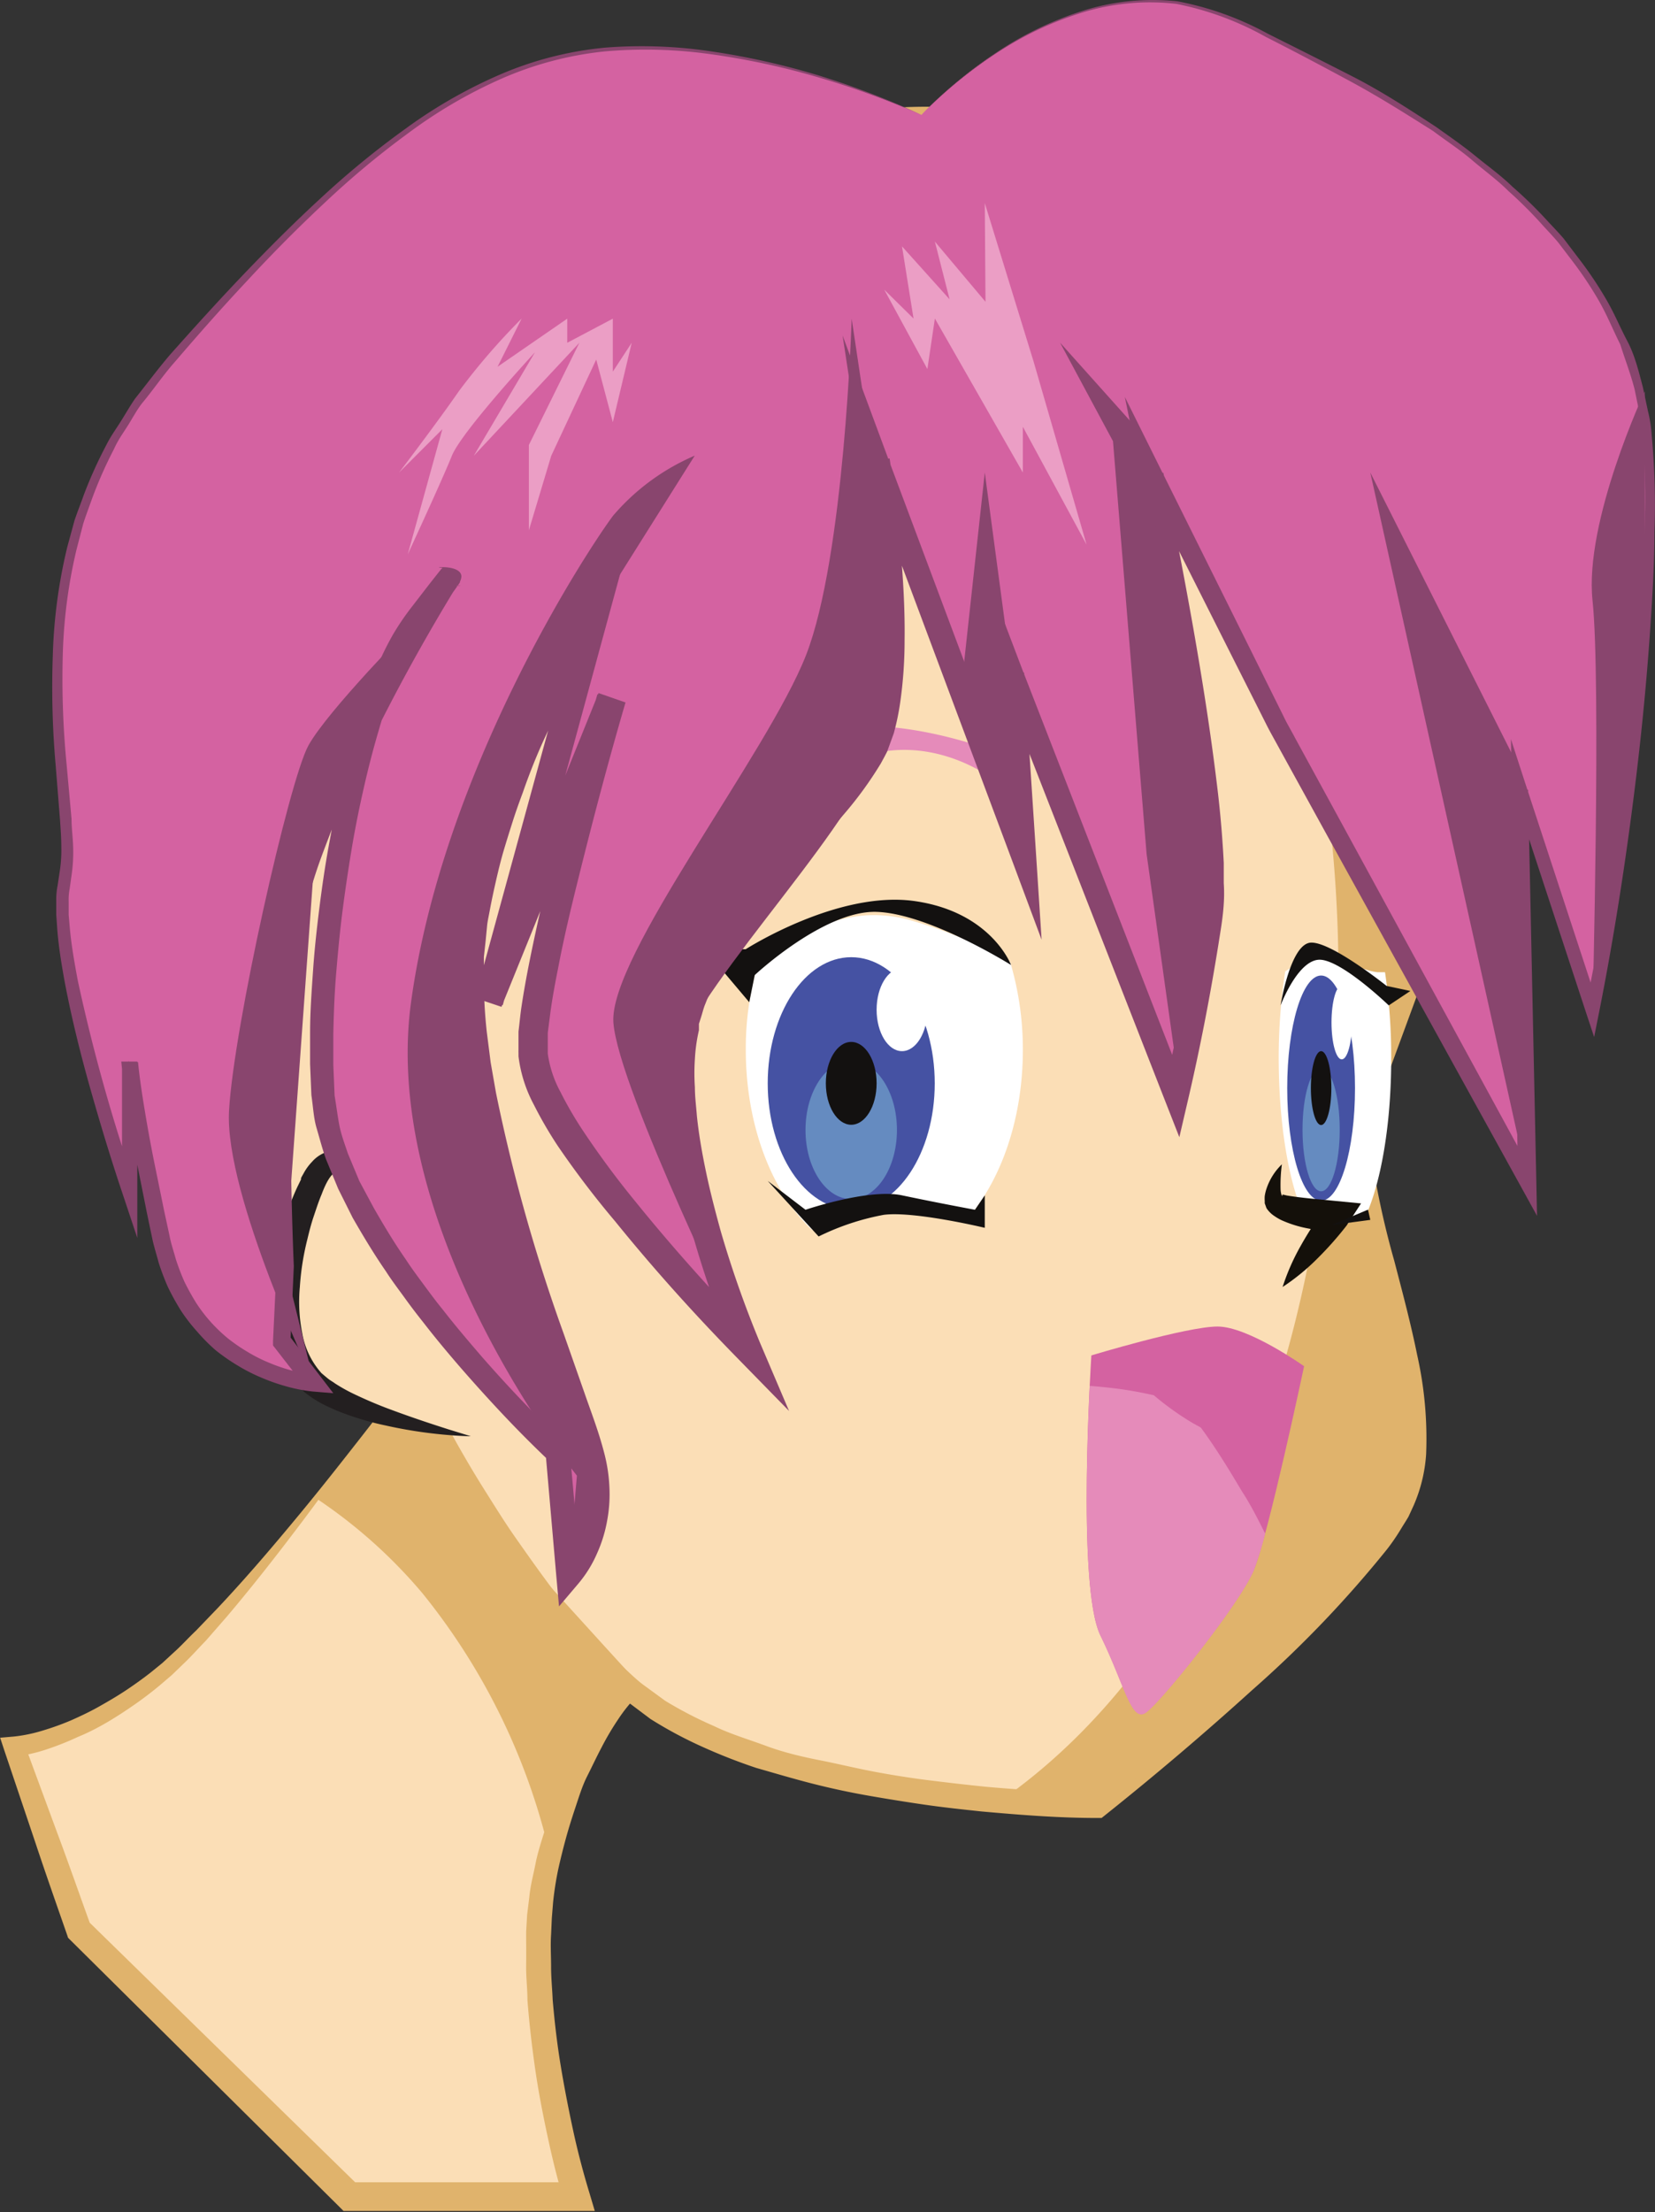 <svg xmlns="http://www.w3.org/2000/svg" id="Layer_1" data-name="Layer 1" viewBox="0 0 114.75 153.28"><rect x="0" y="0" width="114.75" height="153.28" fill="#333333" stroke="none"/><defs><style>.cls-1{fill:#fbdeb6}.cls-2{fill:#e0b36c}.cls-4{fill:#fff}.cls-5{fill:#4552a3}.cls-6{fill:#658bc0}.cls-7{fill:#131110}.cls-9{fill:#d462a1}.cls-10{fill:#e58bba}.cls-11{fill:#89456e}.cls-12{fill:#eb9ec5}</style></defs><path class="cls-1" d="M72.8 101.12c7.67-14.67 37.67-49.33 70.67-28.67s9 57.67 9 64.33 5.67 18 3.33 24.67-21.33 21.67-21.33 21.67-23 0-32.33-8-16.33-24-16.33-24-10.67-5-13-13.33-.01-36.67-.01-36.67z" transform="translate(-58.33 -58.09)"/><path class="cls-2" d="M72.8 101.12A67.92 67.92 0 0180.14 90a84.31 84.31 0 019.13-9.76 68.32 68.32 0 0110.71-8 47.77 47.77 0 0112.33-5.34 38.39 38.39 0 0113.42-1.29 39.49 39.49 0 0113 3.52 32.44 32.44 0 013 1.53l1.47.84c.25.15.47.26.75.44l.69.46a45 45 0 015.41 4.07 33.44 33.44 0 0111.6 23.94 51.66 51.66 0 01-1.17 13.49 94.61 94.61 0 01-3.81 12.91l-2.3 6.25a23.44 23.44 0 00-.91 3 4.62 4.62 0 00-.06 1.43 14.67 14.67 0 00.16 1.57 59.17 59.17 0 001.44 6.38c.56 2.15 1.14 4.31 1.59 6.53a26.45 26.45 0 01.62 6.89 10.6 10.6 0 01-.87 3.55l-.35.76c-.15.26-.32.52-.48.78a14.23 14.23 0 01-1 1.47 78.28 78.28 0 01-9.34 9.75c-3.31 3-6.71 5.89-10.21 8.68l-.25.2h-.31c-2.68 0-5.31-.21-8-.45-1.32-.14-2.64-.28-3.95-.47s-2.62-.4-3.93-.63-2.61-.51-3.9-.84-2.57-.71-3.86-1.08a38.84 38.84 0 01-3.75-1.47 29.1 29.1 0 01-3.58-1.92l-1.65-1.24c-.59-.45-1-.9-1.49-1.35s-.95-.94-1.41-1.43-.93-1-1.35-1.5c-.88-1-1.69-2.06-2.5-3.12s-1.56-2.15-2.28-3.26-1.43-2.23-2.12-3.36-1.33-2.29-2-3.44c-1.26-2.33-2.45-4.68-3.53-7.11l.29.3a31.62 31.62 0 01-3.09-1.78 33.76 33.76 0 01-2.88-2.07 27.21 27.21 0 01-2.42-2.42 21.4 21.4 0 01-2.29-2.74c-.36-.48-.63-1-1-1.52s-.52-1.08-.78-1.62-.39-1.12-.57-1.73l-.36-1.71c-.14-1.18-.3-2.37-.36-3.53s-.11-2.34-.15-3.51c-.05-2.34 0-4.67 0-7s.15-4.66.27-7c.24-4.64.62-9.29 1.04-13.93zm0 0c-.3 4.65-.49 9.3-.63 14-.07 2.33-.11 4.65-.12 7s0 4.65.13 7c.06 1.16.11 2.32.23 3.47s.26 2.28.41 3.41l.39 1.7c.16.49.37 1.05.56 1.57s.49 1 .77 1.51.58 1 .93 1.42a21.17 21.17 0 002.22 2.58 26.15 26.15 0 002.57 2.22 32.66 32.66 0 002.81 2 30.66 30.66 0 003 1.67l.2.09.09.2c1.08 2.36 2.3 4.69 3.57 7 .64 1.14 1.3 2.26 2 3.37s1.38 2.21 2.13 3.28 1.5 2.13 2.27 3.17 1.61 2 2.47 3c.42.5.86 1 1.31 1.41s.87.92 1.37 1.36 1 .94 1.45 1.27l1.52 1.11a27.53 27.53 0 003.38 1.75c1.15.56 2.39.92 3.6 1.37s2.47.75 3.74 1 2.53.56 3.81.8 2.56.44 3.85.6 2.58.31 3.88.44c2.59.23 5.21.39 7.79.41l-.56.19c3.44-2.77 6.82-5.65 10.07-8.64a76.74 76.74 0 009.06-9.52 12.68 12.68 0 00.87-1.27c.13-.21.28-.41.41-.63l.35-.76a8.69 8.69 0 00.69-2.9 24.64 24.64 0 00-.62-6.35c-.87-4.29-2.36-8.47-3-13a17.35 17.35 0 01-.17-1.74v-.73a1.51 1.51 0 010-.17 6.72 6.72 0 01.12-1 24.9 24.9 0 011-3.33l2.33-6.26a92.76 92.76 0 003.79-12.64 49.85 49.85 0 001.19-13 33.28 33.28 0 00-3.09-12.53A33.69 33.69 0 00149 77.65a43.19 43.19 0 00-5.19-4l-.69-.47c-.18-.12-.46-.27-.68-.41l-1.44-.83a31.05 31.05 0 00-2.91-1.51 38.09 38.09 0 00-12.53-3.56 37.16 37.16 0 00-13 1.08 48.08 48.08 0 00-12.1 5.05 67.52 67.52 0 00-10.76 7.72 83.8 83.8 0 00-9.28 9.5 70.05 70.05 0 00-7.62 10.9z" transform="translate(-58.33 -58.09)"/><path class="cls-2" d="M143.84 72.46c-8.15-5.1-16.11-6.83-23.61-6.32 7.23 5.18 13.24 12.53 18.35 20.61 5.58 8.83 10.72 18.16 12 28.68a95.82 95.82 0 01-1.5 30c-2.8 14.13-9.24 28.84-21.2 37.3 4.09.35 6.93.35 6.93.35s19-15 21.33-21.67-3.33-18-3.33-24.67 24.03-43.62-8.97-64.28z" transform="translate(-58.33 -58.09)"/><path class="cls-1" d="M84.58 156.11l4.26 1.11 5.9 9.53 7.4 8.38s-3.58 3-5.83 12.25 2 23 2 23H82.55L63.8 191.87l-4.5-12.75s4-.25 9.5-4.5 15.78-18.51 15.78-18.51z" transform="translate(-58.33 -58.09)"/><path class="cls-2" d="M84.58 156.11l4.29 1h.05l6.12 9.4v-.05c2.54 2.73 5 5.49 7.55 8.25l.39.42-.45.43a10.72 10.72 0 00-1.35 1.67 19.1 19.1 0 00-1.14 1.93c-.35.66-.67 1.35-1 2s-.56 1.4-.8 2.12-.47 1.44-.67 2.17-.39 1.5-.54 2.18a22.55 22.55 0 00-.35 2.25l-.09 1.12-.05 1.12c-.05.75 0 1.5 0 2.26s.08 1.51.11 2.27c.13 1.51.3 3 .55 4.52s.54 3 .86 4.49.72 3 1.15 4.41l.36 1.21H82.15l-.28-.28-18.68-18.51-.14-.14-.06-.18c-.74-2.13-1.49-4.25-2.2-6.39l-2.16-6.41-.29-.88.93-.08a10.56 10.56 0 002-.41 18.78 18.78 0 002-.72c.65-.29 1.29-.59 1.91-.94s1.24-.71 1.83-1.1 1.19-.82 1.73-1.24l.85-.69.78-.72c.53-.47 1-1 1.54-1.51l1.51-1.57c2-2.12 3.88-4.33 5.74-6.58s3.62-4.52 5.42-6.82zm0 0q-2.46 3.62-5.09 7.13c-1.76 2.34-3.55 4.64-5.45 6.88l-1.45 1.66c-.52.53-1 1.08-1.54 1.59l-.81.78-.83.71c-.59.49-1.17.93-1.79 1.36s-1.23.83-1.88 1.21-1.31.72-2 1a20.11 20.11 0 01-2.1.84 11.56 11.56 0 01-2.29.53l.63-1 2.34 6.34c.79 2.11 1.53 4.24 2.3 6.36l-.21-.33 18.84 18.41-.7-.29h15.74l-.89 1.21c-.45-1.53-.81-3-1.14-4.56s-.62-3.06-.84-4.61-.4-3.11-.52-4.67c0-.79-.1-1.57-.09-2.36s0-1.58 0-2.37l.07-1.19.15-1.21c.08-.83.28-1.54.43-2.31s.4-1.53.64-2.3.48-1.5.76-2.23.57-1.47.9-2.18.68-1.43 1.07-2.12a20.37 20.37 0 011.27-2 11.48 11.48 0 011.62-1.86l-.06.85c-2.43-2.83-4.86-5.65-7.26-8.51l-5.67-9.67.08.06z" transform="translate(-58.33 -58.09)"/><path class="cls-2" d="M94.73 166.75l-5.9-9.53-4.26-1.11s-1.82 2.53-4.34 5.78a34.93 34.93 0 017.39 6.59 44.84 44.84 0 018.86 18.22c2.26-8.7 5.65-11.57 5.65-11.57z" transform="translate(-58.33 -58.09)"/><path class="cls-1" d="M87.55 145s-5-10.33-7.5-5-2.75 11.37 0 13.87 11 3.75 11 3.75" transform="translate(-58.33 -58.09)"/><path d="M87.55 145s-.33-.5-.94-1.33a26.09 26.09 0 00-2.7-3.23 4 4 0 00-2-1.21c-.48-.05-.89.57-1.28 1.61-.22.52-.37 1-.55 1.53s-.31 1.05-.44 1.59a18.24 18.24 0 00-.52 3.3 11.22 11.22 0 00.17 3.23 5.59 5.59 0 001.21 2.6l.11.13.08.07.31.26c.21.18.38.26.57.4a11.9 11.9 0 001.27.71c.88.42 1.75.79 2.57 1.09 1.64.61 3 1.05 4 1.37l1.56.48s-.6 0-1.64-.09a31.73 31.73 0 01-4.29-.66 19.81 19.81 0 01-2.83-.82 13.36 13.36 0 01-1.53-.67 7.9 7.9 0 01-.79-.48l-.33-.24-.08-.06-.06-.05-.17-.17a6.89 6.89 0 01-1.85-3.41 13 13 0 01-.28-3.79 20.19 20.19 0 01.65-3.65 17.79 17.79 0 01.56-1.72c.23-.56.45-1.13.69-1.61l.18-.37v-.09l.06-.12.12-.21a3.62 3.62 0 01.59-.81 2.35 2.35 0 012.08-.78 3.42 3.42 0 011.64.83 7.8 7.8 0 011 1.09 14.48 14.48 0 011.36 2.09c.36.64.62 1.22.83 1.7.49.93.67 1.49.67 1.49z" transform="translate(-58.33 -58.09)" fill="#231f20"/><path class="cls-4" d="M150 144.12a8.58 8.58 0 011.63-1.19 5.43 5.43 0 011.34-.48c1.09-2.31 1.82-6.38 1.82-11a39.6 39.6 0 00-.43-6h-.53c-1.33-.15-3.57-1.47-4.8-1.46.34.09-.83.91-1.59 1.41a39.51 39.51 0 00-.45 6.05c.01 6.15 1.26 11.32 3.01 12.67z" transform="translate(-58.33 -58.09)"/><ellipse class="cls-5" cx="91.6" cy="75.39" rx="2.35" ry="7.8"/><ellipse class="cls-6" cx="91.6" cy="78.27" rx="1.29" ry="4.27"/><ellipse class="cls-7" cx="91.6" cy="75.39" rx=".71" ry="2.56"/><ellipse class="cls-4" cx="93.03" cy="70.84" rx=".71" ry="2.56"/><path class="cls-1" d="M147.21 138.76a4.58 4.58 0 00-.59 2.47c.25.89 4.29 1.14 4.29 1.14l-3.7 4.81" transform="translate(-58.33 -58.09)"/><path d="M147.21 138.76a10.77 10.77 0 00-.09 1.76 1.66 1.66 0 00.06.35.66.66 0 00.06.13l-.05-.13s.06.09.06.06a.13.13 0 000-.08c-.05-.06 0 0 0 0l.3.07c1 .17 2.19.26 3.29.37l1.86.18-1 1.53a23.56 23.56 0 01-2 2.26 15.17 15.17 0 01-2.44 2 15.17 15.17 0 011.26-2.86 23.56 23.56 0 011.66-2.56l.73 1.6a12.74 12.74 0 01-1.86-.23 8.09 8.09 0 01-1.87-.58 3.69 3.69 0 01-.51-.3 1.81 1.81 0 01-.32-.27 1.91 1.91 0 01-.18-.22.45.45 0 01-.06-.13l-.09-.25v-.17a2.09 2.09 0 010-.32 2.9 2.9 0 01.13-.54 4.17 4.17 0 011.06-1.67z" transform="translate(-58.33 -58.09)" fill="#14100a"/><path class="cls-4" d="M125.19 142.77c2.45-2.65 4.06-7 4.06-11.94a21.18 21.18 0 00-.88-6.09 31 31 0 00-7.32-3c-3.41-.75-5.12.37-8.29 1.23a7.2 7.2 0 01-1.3.23 20.55 20.55 0 00-1.42 7.63c0 5.3 1.85 9.93 4.62 12.5a14.49 14.49 0 0110.53-.56z" transform="translate(-58.33 -58.09)"/><ellipse class="cls-5" cx="59.02" cy="75.06" rx="5.79" ry="8.74"/><ellipse class="cls-6" cx="59.02" cy="78.29" rx="3.17" ry="4.79"/><ellipse class="cls-7" cx="59.02" cy="75.06" rx="1.76" ry="2.87"/><ellipse class="cls-4" cx="62.54" cy="69.96" rx="1.76" ry="2.87"/><path class="cls-7" d="M110.66 125.65s4.81-4.5 8.45-4.38 9.32 3.68 9.32 3.68-1.37-3.68-6.7-4.43-11.7 3.34-11.7 3.34h-2.85l3.1 3.67zM111.56 139.91l2.62 2s4.38-1.49 6.69-1 5.06 1 5.06 1l.68-1v2.25s-4.89-1.17-7-.9a17.33 17.33 0 00-4.52 1.5zM147.12 127.75s1.25-3.32 2.82-3.16 4.68 3.16 4.68 3.16l1.5-1-1.65-.35s-3.81-3.05-5.24-3-2.11 4.35-2.11 4.35z" transform="translate(-58.33 -58.09)"/><path class="cls-7" d="M94.85 83.81l.16.71-2.69.36 2.53-1.07z"/><path class="cls-9" d="M148.75 152.75s-3.87-2.75-6-2.75-8.75 2-8.75 2-1.05 16 .63 19.4 2.13 6 3.13 5.35 6.5-7.5 7.5-9.87 3.49-14.13 3.49-14.13z" transform="translate(-58.33 -58.09)"/><path class="cls-10" d="M141.59 157l-.56-.31a19.7 19.7 0 01-2.7-1.93c-.9-.2-1.81-.37-2.74-.48-.56-.07-1.13-.12-1.7-.17-.22 4.44-.56 14.64.74 17.31 1.68 3.45 2.13 6 3.13 5.35s6.5-7.5 7.5-9.87a23.71 23.71 0 00.79-2.55c-.5-1-1-2-1.61-2.93-.79-1.33-1.74-2.91-2.85-4.42zM105.83 115.51s4.94-6.25 10.62-7 12.44 2.25 12.44 2.25l-1.82 1.24s-4.49-3.44-9.71-1.19a86.79 86.79 0 00-11.53 6.5z" transform="translate(-58.33 -58.09)"/><path class="cls-10" d="M97.78 62.34l-6.18-7.6v-3.08l4.83 3.08 1.35 7.6z"/><path class="cls-9" d="M122.22 66.05S133 54.25 144 59.5s28.5 14 28.75 31.25-4 37.31-4 37.31l-5-15.23.5 27.08L147 108.39 138.25 91s5 23.73 4 30.49-2.39 12.51-2.39 12.51l-11.42-29.28.81 12.51L119.11 90s2.39 14.5-.11 19.75-11.1 11.12-13.17 19.19S110 151.5 110 151.5s-14.79-14.91-14.79-20.58 5.5-24.42 5.5-24.42l-8.5 21L99.5 101a57.88 57.88 0 00-8.32 21c-1.93 11.75 6.57 31.5 8.07 36.75a9.14 9.14 0 01-1.5 8.5l-.75-8.5S81.44 144.32 80.72 134 83 106.5 87 101.25s2-2.5 2-2.5-10.3 16.68-10.9 25.84 0 21.23 0 21.23l-.27 5.18 2.22 2.87a12.18 12.18 0 01-10.55-9.76 105.84 105.84 0 01-2.25-12.53v9S61.5 124 62.75 119s-5-21.75 7-35.5 20.75-21.25 31-22 21.47 4.55 21.47 4.55z" transform="translate(-58.33 -58.09)"/><path class="cls-11" d="M122.22 66.05a30.87 30.87 0 015.12-4.27 23.48 23.48 0 016-2.92 16.08 16.08 0 016.62-.68 21.26 21.26 0 016.28 2.25c2 1 4 2 5.95 3s3.86 2.24 5.72 3.46c.91.65 1.83 1.28 2.71 2s1.78 1.36 2.58 2.14a29.92 29.92 0 012.4 2.34c.38.41.77.81 1.14 1.24l1 1.32a26.53 26.53 0 011.89 2.79c.6 1 1 2 1.53 3s.79 2.11 1.08 3.2l.35 1.65a9 9 0 01.26 1.67 52 52 0 01.19 6.71c0 2.24-.14 4.46-.29 6.69-.3 4.45-.77 8.89-1.36 13.3s-1.3 8.82-2.17 13.2l-.36 1.8-.58-1.75-5-15.21 1-.18.57 27.08.05 2.45-1.18-2.14-13.39-24.25-3.33-6.05c-.28-.52-.56-1-.84-1.55l-.78-1.55-1.56-3.09-6.23-12.37 1.4-.49q1.12 5.36 2.07 10.73c.63 3.59 1.2 7.19 1.64 10.82q.34 2.72.48 5.49v1.4a10.94 10.94 0 010 1.42c-.06 1-.22 1.85-.36 2.76-.58 3.62-1.27 7.19-2.1 10.76l-.62 2.66-1-2.55-11.45-29.27 1.69-.37.82 12.51.39 6-2.11-5.66-10.18-27.22 1.75-.47c.43 2.79.74 5.56.92 8.37.09 1.4.14 2.81.12 4.23a30.28 30.28 0 01-.3 4.28 17.35 17.35 0 01-.45 2.17l-.4 1.1-.05.14c-.06.13-.05.1-.08.16l-.12.23-.25.46a26 26 0 01-2.56 3.52c-1.83 2.15-3.74 4.15-5.44 6.28a33.47 33.47 0 00-2.37 3.29 20.79 20.79 0 00-1.79 3.55c-.13.3-.2.62-.3.93l-.15.47v.44a11.63 11.63 0 00-.28 2 14.6 14.6 0 000 1.95c0 .66.09 1.34.14 2 .14 1.34.38 2.68.66 4s.63 2.66 1 4a73.87 73.87 0 002.73 7.74l2 4.69-3.54-3.62c-3-3.06-5.83-6.2-8.52-9.52a63.62 63.62 0 01-3.98-5.23 28 28 0 01-1.65-2.84 9.56 9.56 0 01-1.07-3.36v-.25a1.45 1.45 0 010-.17v-.5-.8c.07-.55.12-1.13.2-1.67.16-1.07.35-2.12.56-3.17.42-2.09.89-4.17 1.4-6.23 1-4.12 2.13-8.21 3.31-12.29l1.87.65-8.52 21-1.84-.62 7.27-26.53 1.69.79c-.77 1.14-1.49 2.41-2.17 3.65s-1.25 2.59-1.85 3.86-1.14 2.62-1.62 4c-.25.67-.49 1.34-.7 2s-.43 1.36-.62 2-.37 1.37-.53 2.07-.31 1.39-.44 2.09c-.06.33-.15.74-.18 1L92 123.3l-.12 1.08v1a34.13 34.13 0 00.2 4.2l.27 2.12.37 2.11a119.36 119.36 0 004.67 16.62l1.44 4.1c.48 1.39 1 2.71 1.39 4.22a11.1 11.1 0 01.36 2.31 9.88 9.88 0 01-.15 2.37 9.57 9.57 0 01-.7 2.28 8.43 8.43 0 01-1.29 2.09l-1.35 1.59-.19-2.12-.74-8.5.28.57c-2.12-2-4.09-4.11-6-6.29-.95-1.09-1.88-2.2-2.77-3.35q-.68-.85-1.32-1.74c-.43-.59-.87-1.17-1.26-1.78-.83-1.2-1.58-2.45-2.31-3.72l-1-2-.85-2.06c-.25-.7-.44-1.44-.65-2.15s-.24-1.49-.36-2.28l-.09-2.15v-2.2c0-1.45.11-2.9.21-4.35s.26-2.89.44-4.32.39-2.87.65-4.29.53-2.85.86-4.26.68-2.82 1.11-4.21a36.2 36.2 0 011.48-4.14 21.38 21.38 0 011-2 18.18 18.18 0 011.27-1.87l1.32-1.71.68-.86.1-.12.06-.06c-1 0 1.33-.29 1.31.62a.92.92 0 01-.1.34v.05l-.17.25-.32.45c-2.12 3.49-4.1 7.1-5.89 10.78-.46.92-.87 1.85-1.3 2.78s-.83 1.87-1.19 2.82-.74 1.9-1.06 2.86-.6 1.93-.86 2.91l-.43 1.49c-.09.49-.13 1-.2 1.47-.11 1-.14 2-.19 3.05-.09 2-.13 4.1-.14 6.15 0 4.11.06 8.23.23 12.33v.07l-.23 5.15-.13-.42 2.21 2.88.89 1.16-1.44-.12a10.88 10.88 0 01-1.84-.36 13.26 13.26 0 01-1.73-.61 12 12 0 01-1.64-.84 13.49 13.49 0 01-1.51-1.05 12.37 12.37 0 01-1.28-1.29 11.93 11.93 0 01-1.13-1.46 17.62 17.62 0 01-.89-1.61 16.77 16.77 0 01-.65-1.71c-.15-.58-.35-1.18-.46-1.75l-.36-1.72-.69-3.46c-.22-1.15-.42-2.31-.61-3.47s-.36-2.32-.47-3.53h1.11v12.22l-1-3c-.81-2.4-1.54-4.81-2.23-7.24s-1.3-4.88-1.78-7.37c-.23-1.25-.44-2.5-.54-3.78l-.07-1v-1a4.73 4.73 0 01.09-1l.14-.93a9.6 9.6 0 00.12-1.81c0-.61-.05-1.23-.09-1.85l-.3-3.76a61.66 61.66 0 01-.2-7.58 36.18 36.18 0 011-7.53l.5-1.84c.2-.6.44-1.19.65-1.79a30.26 30.26 0 011.57-3.47c.28-.57.66-1.09 1-1.63s.65-1.09 1-1.59c.8-1 1.54-2 2.39-3 1.67-1.88 3.36-3.75 5.1-5.57s3.52-3.6 5.38-5.31a61 61 0 015.85-4.79 33.75 33.75 0 016.56-3.76 24.15 24.15 0 017.31-1.87 32.6 32.6 0 017.54.29 51.34 51.34 0 017.36 1.67 57.34 57.34 0 017.02 2.7zm0 0a57.31 57.31 0 00-7.08-2.58 51.24 51.24 0 00-7.36-1.6 32.42 32.42 0 00-7.5-.22 23.91 23.91 0 00-7.22 1.91 33.44 33.44 0 00-6.47 3.79 60.62 60.62 0 00-5.77 4.81q-2.75 2.57-5.31 5.34c-1.72 1.83-3.38 3.71-5 5.6-.84.94-1.55 2-2.33 2.93-.38.49-.67 1.05-1 1.57s-.68 1-.95 1.61a29.61 29.61 0 00-1.51 3.41c-.21.59-.43 1.17-.62 1.76l-.47 1.81a35.45 35.45 0 00-.95 7.39 60.87 60.87 0 00.27 7.49l.34 3.76c0 .63.09 1.26.11 1.91a10.86 10.86 0 01-.11 2l-.13.93a4 4 0 00-.07.88v.91l.08.92c.11 1.23.33 2.45.56 3.68a123.75 123.75 0 004.06 14.45l-1 .17v-9h1.11c.11 1.12.29 2.29.48 3.43s.4 2.3.63 3.44l.7 3.43.37 1.71c.11.58.29 1.09.44 1.64a15.64 15.64 0 00.6 1.57 16.63 16.63 0 00.81 1.46 10.73 10.73 0 001 1.31 11.16 11.16 0 001.2 1.15 12.28 12.28 0 001.37.94 10.78 10.78 0 001.49.75 12 12 0 001.58.54 9.85 9.85 0 001.6.31l-.54 1-2.23-2.87-.14-.18V151l.25-5.18v.07c-.2-4.14-.29-8.26-.3-12.4 0-2.07 0-4.13.11-6.21 0-1.05.07-2 .18-3.12.07-.53.12-1.07.21-1.59L78 121c.26-1 .53-2 .88-3s.68-2 1.07-2.94.8-1.92 1.2-2.88.85-1.9 1.31-2.83c1.8-3.74 3.76-7.38 5.91-11l.31-.43.13-.2a.82.82 0 00-.09.31c0 .91 2.25.59 1.29.63l-.07.08-.65.83-1.29 1.64a16.35 16.35 0 00-1.14 1.69 19.83 19.83 0 00-.89 1.86 34.64 34.64 0 00-1.4 4c-.4 1.35-.75 2.73-1.06 4.11s-.59 2.78-.82 4.18-.44 2.81-.62 4.22-.31 2.82-.43 4.24-.17 2.83-.2 4.25v2.1l.09 2.15c.11.62.19 1.31.32 2s.37 1.31.6 2l.8 1.92 1 1.86c.7 1.22 1.42 2.42 2.23 3.58.38.59.81 1.16 1.23 1.73s.84 1.14 1.29 1.69c.87 1.12 1.79 2.2 2.72 3.28a94.99 94.99 0 005.88 6.15l.25.24v.33l.76 8.5-1.54-.52a7.71 7.71 0 001.54-3.48 8.1 8.1 0 00.12-2 9.09 9.09 0 00-.31-2c-.35-1.29-.87-2.69-1.34-4l-1.45-4.11a121.07 121.07 0 01-4.77-16.87L90.5 132l-.28-2.2a35.57 35.57 0 01-.21-4.49v-1.15l.11-1.08.11-1.08c.06-.46.14-.75.2-1.14.13-.73.27-1.46.45-2.17s.34-1.44.55-2.15.4-1.42.64-2.12.46-1.4.72-2.09c.5-1.39 1.07-2.75 1.67-4.09s1.25-2.67 2-4 1.43-2.56 2.27-3.83l3.22-4.83-1.53 5.61-7.23 26.54-1.84-.62 8.48-21 1.87.65c-1.17 4-2.26 8.12-3.27 12.2-.5 2-1 4.09-1.39 6.14-.2 1-.39 2-.54 3.07l-.19 1.48v1.29c0-.06 0 0 0 0v.15a7.8 7.8 0 00.87 2.64 26.06 26.06 0 001.53 2.64 61.75 61.75 0 003.7 5c2.63 3.25 5.46 6.39 8.37 9.38l-1.57 1.07a75.61 75.61 0 01-2.8-8c-.39-1.35-.73-2.72-1-4.1s-.53-2.79-.68-4.21c-.05-.72-.16-1.42-.15-2.15a16.28 16.28 0 010-2.21 13.49 13.49 0 01.3-2.13v-.54l.16-.53c.12-.35.2-.71.35-1a22.67 22.67 0 012-3.88 35.33 35.33 0 012.5-3.47c1.77-2.21 3.71-4.23 5.48-6.31a24.59 24.59 0 002.35-3.2l.25-.46.12-.23v-.18l.32-.86a15.61 15.61 0 00.4-1.91 28.5 28.5 0 00.28-4c0-1.36 0-2.73-.11-4.1-.17-2.73-.47-5.49-.88-8.19l-1.35-8.83 3.1 8.36L130.08 117l-1.71.37-.8-12.52-.36-5.64 2 5.26 11.4 29.29-1.61.11c.82-3.5 1.52-7.07 2.11-10.63.14-.88.32-1.81.36-2.64a9.64 9.64 0 000-1.3v-1.33c-.08-1.78-.23-3.58-.44-5.37-.41-3.59-1-7.17-1.57-10.74s-1.28-7.14-2-10.69l-1.14-5.58 2.53 5.09 6.17 12.4 1.54 3.1.77 1.55c.22.47.54 1 .8 1.5l3.32 6.08 13.26 24.32-1.13.3-.43-27.08-.06-3.55 1.1 3.38 5 15.24-.94.05c.9-4.34 1.65-8.72 2.28-13.12S171.7 106 172 101.6c.17-2.21.29-4.43.35-6.64a51.48 51.48 0 00-.13-6.63 8.59 8.59 0 00-.22-1.63l-.33-1.62c-.27-1.06-.67-2.09-1-3.13-.5-1-.9-2-1.47-3a26 26 0 00-1.83-2.75l-1-1.31c-.35-.42-.74-.82-1.11-1.23a29.5 29.5 0 00-2.35-2.34c-.78-.78-1.69-1.43-2.53-2.15s-1.78-1.32-2.68-2c-1.86-1.17-3.7-2.34-5.7-3.42s-3.92-2.1-5.9-3.1a21.06 21.06 0 00-6.2-2.29 15.93 15.93 0 00-6.56.61 23.39 23.39 0 00-6 2.85 30.84 30.84 0 00-5.12 4.23z" transform="translate(-58.33 -58.09)"/><path class="cls-11" d="M81.73 75.06l2.29-12.72-4.85-32.27-5.67-6.33 3.67 6.83 2.33 28.6 2.23 15.89zM71.67 58.07l-3.39-25.33-1.63 14.96 5.02 10.37z"/><path class="cls-11" d="M110 151.5s-5.85-15.87-4.55-20.58S118.83 114 119 109.75s1-12.09 1-12.09l-2.62-17.49s-.49 16.5-3.17 23.33-13.68 20.87-13.35 25.44S110 151.5 110 151.5z" transform="translate(-58.33 -58.09)"/><path class="cls-11" d="M100.83 98.67s-11.18 13.76-9.92 27.71 8.69 34.13 8.69 34.13l-1.85 6.74.58-6.92s-13.67-16.93-11.5-32.8 12-31 14-33.7a15.42 15.42 0 015.67-4.17z" transform="translate(-58.33 -58.09)"/><path class="cls-11" d="M105.34 53.24l-10.33-20.5 10.91 49.08-.58-28.58z"/><path class="cls-11" d="M168.75 128.06s3.59-25.53 3.62-26 0-16.85 0-16.85-4.21 9-3.62 14.5 0 28.35 0 28.35zM80.23 116.22l-2.13 29.6 2 8.06s-6.22-13-5.89-18.83 4.17-22.88 5.5-25.3 7.33-8.5 7.33-8.5z" transform="translate(-58.33 -58.09)"/><path class="cls-12" d="M99.67 83l-3.12 6.67L95 94.83v-5.91l3.5-7.08-7.32 7.83 4.24-7.17s-5.09 5.5-5.76 7.17-3.06 6.83-3.06 6.83l2.4-8.67-3 3s2.67-3.5 4.17-5.67a46.67 46.67 0 014.33-5l-1.67 3.34 4.83-3.33v1.67l3.16-1.67v3.67l1.31-2-1.31 5.5z" transform="translate(-58.33 -58.09)"/><path class="cls-12" d="M61.31 20.07l2.99 5.5.52-3.5 6.1 10.67v-3.17l4.42 8.17-3.67-12.67-3.39-11 .05 6.84-3.51-4.17 1.02 4-3.3-3.67.8 5"/></svg>